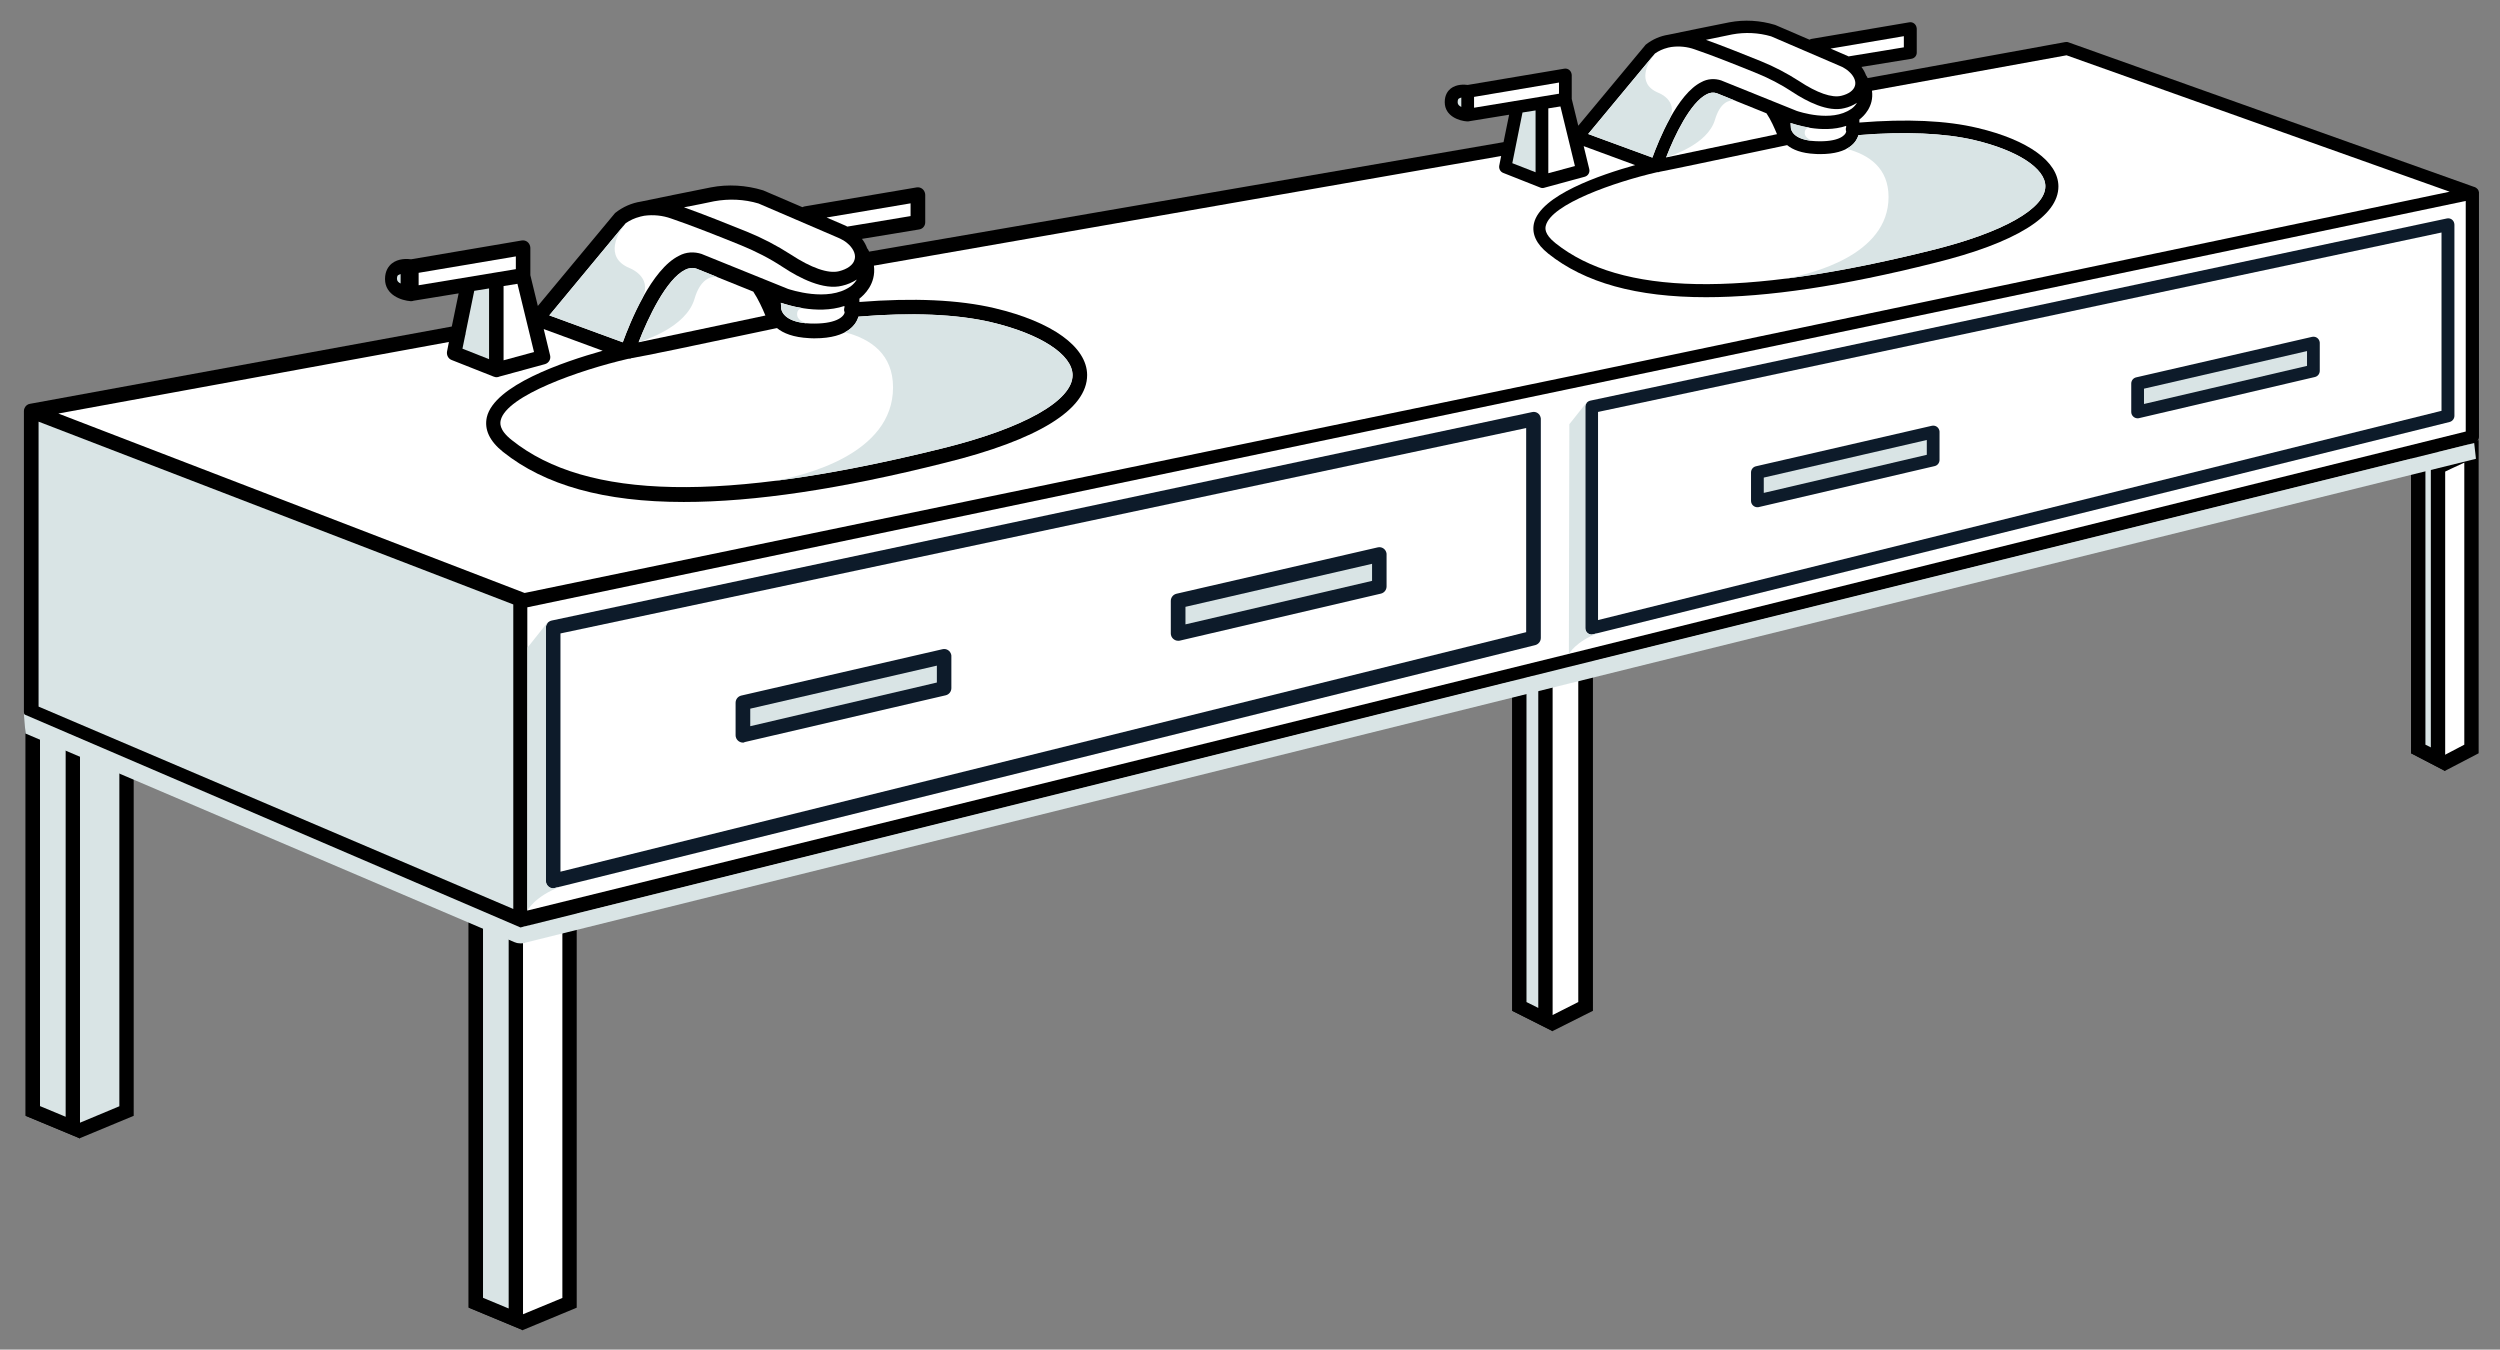 <?xml version="1.0" encoding="utf-8"?>
<!-- Generator: Adobe Illustrator 25.2.3, SVG Export Plug-In . SVG Version: 6.00 Build 0)  -->
<svg version="1.1" id="Layer_1" xmlns="http://www.w3.org/2000/svg" xmlns:xlink="http://www.w3.org/1999/xlink" x="0px" y="0px"
	 viewBox="0 0 1568.8 846.9" style="enable-background:new 0 0 1568.8 846.9;" xml:space="preserve">
<rect x="0" y="0" width="1568.8" height="846.9" fill="#808080" stroke="none"/>
<style type="text/css">
	.st0{fill:#FFFFFF;}
	.st1{fill:#D9E4E5;}
	.st2{display:none;fill:none;stroke:#000000;stroke-width:19;stroke-miterlimit:10;}
	.st3{fill:#0D1B2A;}
</style>
<g>
	<polygon class="st0" points="298.6,817.5 298.6,575.8 328,586.9 357.4,575.8 357.4,817.5 328,829.7 	"/>
	<path d="M352.9,582.3v232.2L328,824.8l-24.9-10.4V582.3l21.7,8.2l3.2,1.2l3.2-1.2L352.9,582.3 M361.9,569.3L328,582.1l-33.9-12.7
		v251.2l33.7,14v0.2l0.2-0.1l0.2,0.1v-0.2l33.7-14V569.3L361.9,569.3z"/>
</g>
<g>
	<polygon class="st1" points="298.6,817.5 298.6,575.8 323.7,585.3 323.7,827.9 	"/>
	<g>
		<path d="M303.1,582.3l16.1,6v232.8l-16.1-6.7V582.3 M294.1,569.3v251.2l34.1,14.2V582.1L294.1,569.3L294.1,569.3z"/>
	</g>
</g>
<g>
	<polygon class="st0" points="953.4,631.5 953.4,415.1 974.2,424.5 994.9,415.1 994.9,631.5 974.2,641.9 	"/>
	<path d="M990.4,422.1v206.7l-16.2,8.2h0l-16.2-8.2V422.1l12.5,5.7l3.7,1.7l3.7-1.7L990.4,422.1 M999.4,408.1l-25.2,11.5l-25.2-11.5
		v226.2l25.1,12.6v0.2l0.2-0.1l0.2,0.1v-0.2l25.1-12.6V408.1L999.4,408.1z"/>
</g>
<g>
	<polygon class="st1" points="953.4,631.5 953.4,415.1 969.8,422.5 969.8,639.7 	"/>
	<g>
		<path d="M957.9,422.1l7.4,3.4v207l-7.4-3.7V422.1 M948.9,408.1v226.2l25.4,12.8V419.6L948.9,408.1L948.9,408.1z"/>
	</g>
</g>
<g>
	<polygon class="st0" points="1517.5,470 1517.5,283.2 1534.2,291 1550.9,283.2 1550.9,470 1534.2,478.7 	"/>
	<path d="M1522,290.3l8.4,3.9l3.8,1.8l3.8-1.8l8.4-3.9v177l-12.2,6.4l-12.2-6.4V290.3 M1555.4,276.1l-21.2,10l-21.2-10v196.6
		l21.1,11v0.1l0.1-0.1l0.1,0.1v-0.1l21.1-11V276.1L1555.4,276.1z"/>
</g>
<g>
	<polygon class="st1" points="1517.5,470 1517.5,283.2 1529.8,289 1529.8,476.4 	"/>
	<g>
		<path d="M1522,290.3l3.4,1.6V469l-3.4-1.7V290.3 M1513,276.1v196.6l21.4,11.1V286.1L1513,276.1L1513,276.1z"/>
	</g>
</g>
<g>
	<polygon class="st1" points="20.6,697.2 20.6,455.5 49.9,466.5 79.3,455.5 79.3,697.2 49.9,709.4 	"/>
	<path d="M25.1,462l21.7,8.2l3.2,1.2l3.2-1.2l21.7-8.2v232.2l-24.9,10.4l-24.9-10.4V462 M83.8,449l-33.9,12.7L16.1,449v251.2
		l33.7,14v0.2l0.2-0.1l0.2,0.1v-0.2l33.7-14V449L83.8,449z"/>
</g>
<g>
	<polygon class="st1" points="20.6,697.2 20.6,455.5 45.7,464.9 45.7,707.6 	"/>
	<g>
		<path d="M25.1,462l16.1,6v232.8l-16.1-6.7V462 M16.1,449v251.2l34.1,14.2V461.8L16.1,449L16.1,449z"/>
	</g>
</g>
<line class="st2" x1="326.5" y1="380" x2="326.5" y2="836.8"/>
<line class="st2" x1="19.4" y1="264.3" x2="19.4" y2="721.2"/>
<path d="M1554,118c-0.1-0.1-0.2-0.1-0.3-0.2c0,0,0,0,0,0c-0.4-0.3-0.9-0.5-1.4-0.6l-254.2-90.6c-0.7-0.3-1.4-0.3-2.1-0.2L1172,49
	c-0.2-0.3-0.3-0.6-0.5-1c-0.2-0.2-0.3-0.5-0.5-0.7c-0.7-1.9-1.7-3.7-2.9-5.3l31.3-5.1c2-0.3,3.4-1.9,3.4-3.9V18
	c0-0.3-0.1-0.5-0.1-0.7c-0.4-2.2-2.4-3.7-4.6-3.3l-61.3,10.4c-0.5,0.1-0.9,0.3-1.3,0.5l-21.4-9.2l-0.3-0.1
	c-9.2-2.8-19.1-3.4-28.6-1.6c-10.2,2-31.6,6.4-38.3,7.8c-5.1,0.8-9.9,2.9-14,6.1c-0.1,0.1-0.3,0.2-0.4,0.4l-42.1,50.6l-4.1-16.8v-15
	c0-0.3-0.1-0.5-0.1-0.7c-0.4-2.2-2.4-3.7-4.6-3.3L921,53.3c-2-0.3-7-0.6-10.7,2.3c-1.7,1.4-3.7,3.9-3.7,8.5
	c0,8.9,9.2,11.8,14.1,12.1h0.3c0.5,0,1-0.1,1.4-0.2l24.6-4l-3.5,17.2l-398.1,68.7c-0.2-0.4-0.4-0.8-0.6-1.2
	c-0.2-0.2-0.3-0.6-0.6-0.8c-0.8-2.2-1.9-4.2-3.3-6l35.8-5.9c2.3-0.3,3.9-2.2,3.9-4.5v-17.3c0-0.3-0.1-0.6-0.1-0.8
	c-0.5-2.5-2.7-4.2-5.3-3.8l-70.2,11.9c-0.5,0.1-1,0.3-1.5,0.5l-24.5-10.5l-0.3-0.1c-10.5-3.2-21.9-3.9-32.7-1.8
	c-11.7,2.3-36.2,7.3-43.8,8.9c-5.8,0.9-11.3,3.3-16,7c-0.1,0.1-0.3,0.2-0.5,0.5l-48.2,58l-4.7-19.3v-17.2c0-0.3-0.1-0.6-0.1-0.8
	c-0.5-2.5-2.7-4.2-5.3-3.8l-69.4,11.8c-2.3-0.3-8-0.7-12.2,2.7c-1.9,1.6-4.2,4.5-4.2,9.7c0,10.2,10.5,13.5,16.1,13.9h0.3
	c0.6,0,1.1-0.1,1.6-0.3l28.2-4.6l-4.3,20.8L18.8,253.4c-1.5,0.2-2.8,1.3-3.4,2.7c-0.3,0.6-0.4,1.2-0.4,1.9v188.5
	c0,1.8,1.1,3.4,2.7,4.1l307,131c0.6,0.2,1.3,0.3,1.8,0.3c0.3,0,0.7,0,1-0.1l656.6-163L1552.6,278c1.8-0.5,3-2.1,3-3.9V121.8
	C1555.8,120.3,1555.2,118.8,1554,118z"/>
<path class="st1" d="M326.7,592c-1.2,0-2.5-0.2-3.6-0.7l-0.1,0l-307-131L15,448.2c0,0,311.6,133.8,311.6,133.8l656.2-163.1
	L1552.6,278l1.1,9.9L985.5,428.7L329,591.7C328,592,327.2,592,326.7,592z"/>
<polygon class="st0" points="1547.3,270.8 984.5,410.3 330.9,571.4 330.9,381.1 983.2,244.4 983.2,244.4 1547.3,126.1 "/>
<path class="st3" d="M347.1,557.5c-2.5,0-4.6-2.1-4.6-4.6v-159c0-2.2,1.5-4,3.7-4.5l615.2-130.8c2.5-0.6,4.9,1,5.4,3.5
	c0.1,0.3,0.1,0.6,0.1,0.9v137.3c0,2.1-1.4,3.9-3.4,4.5L348.3,557.2C347.9,557.3,347.6,557.3,347.1,557.5z"/>
<polygon class="st0" points="351.7,397.5 351.7,547 957.7,396.7 957.7,268.6 "/>
<path class="st3" d="M962.3,400.3L962.3,400.3z"/>
<path class="st3" d="M998.8,398.2c-2.2,0-4-1.8-4-4V255.3c0-1.9,1.3-3.5,3.2-3.9l537.4-114.3c2.2-0.5,4.3,0.9,4.7,3.1
	c0.1,0.3,0.1,0.5,0.1,0.8v119.9c0,1.8-1.2,3.4-3,3.9L999.8,398C999.5,398.1,999.2,398.1,998.8,398.2z"/>
<path class="st1" d="M999.8,398c-0.3,0.1-0.6,0.1-1,0.2c-2.2,0-4-1.8-4-4V255.3c0-1,0.3-1.8,0.9-2.5l-0.1-0.2l-10.8,13.6l-0.3,144.2
	c0,0,4.3-7.9,18.3-13.1L999.8,398z"/>
<polygon class="st0" points="1002.8,258.5 1002.8,389.1 1532.1,257.8 1532.1,145.9 "/>
<path class="st0" d="M487.4,205.9c0.1,0,0.1,0,0.2,0c3.9,3.2,10.2,5.8,20.2,6.3c1.3,0.1,2.4,0.1,3.5,0.1c21.3,0,26.2-9.4,27.4-13.6
	c33.1-2.8,61.9-1.5,83.3,3.5c31,7.3,50.9,20.3,51.1,33.1c0.1,16.1-30.6,33.4-82.1,46.1c-137,34-222.8,32.3-269.8-5.2
	c-8.4-6.6-7.3-11-7-12.5c3.7-15.5,49.6-31.5,79.8-38.5c0.5-0.1,1.1-0.2,1.5-0.1c0.2-0.1,0.3-0.2,0.5-0.3
	C404.5,223.4,435.1,217,487.4,205.9z"/>
<path class="st1" d="M917,67.1c-1.3-0.6-2.3-1.5-2.3-2.9c0-1.7,0.5-2.2,0.7-2.3c0.4-0.3,1-0.5,1.6-0.7V67.1z"/>
<path class="st0" d="M1194.7,22.7v7l-34.7,5.7c-0.7-0.3-1.3-0.7-2-0.9l-9.3-4L1194.7,22.7z"/>
<path class="st0" d="M1121.3,91.1c0.1,0,0.1,0,0.2,0c3.4,2.8,8.9,5.1,17.6,5.5c1.1,0.1,2.1,0.1,3.1,0.1c18.6,0,22.9-8.2,24-11.9
	c28.9-2.4,54.1-1.3,72.7,3.1c27.1,6.4,44.5,17.7,44.6,28.9c0.1,14.1-26.7,29.2-71.7,40.3c-119.7,29.7-194.6,28.2-235.7-4.5
	c-7.3-5.8-6.4-9.6-6.1-10.9c3.2-13.6,43.3-27.5,69.7-33.6c0.5,0,0.9-0.2,1.3-0.1c0.1-0.1,0.3-0.2,0.4-0.2
	C1048.9,106.4,1075.7,100.7,1121.3,91.1z"/>
<path class="st0" d="M1045.5,98.8c5.1-13.3,15.2-34.7,25.6-39.7c1.9-1,4.1-1.3,6.2-0.6l31.2,12.6c2.8,4.1,5.1,9.5,6.6,13.1
	C1090.8,89.3,1059.1,96,1045.5,98.8z"/>
<path class="st0" d="M1158.5,82.4v0.3c-0.5,2.4-5,6.5-19,5.9c-14.7-0.6-15.6-7.5-15.7-8.2c0-0.1,0-0.2,0-0.3l-0.2-2.9l0.7,0.3h0.1
	h0.1c0.9,0.3,18.8,6.6,34,1.5v0.8c-0.2,0.5-0.3,1.1-0.2,1.7C1158.3,81.8,1158.4,82.1,1158.5,82.4z"/>
<path class="st0" d="M1087,21.6c8.1-1.5,16.5-1.1,24.4,1.2l43.7,18.8c0.8,0.3,1.6,0.7,2.3,1.2c0.2,0.1,0.3,0.2,0.5,0.3
	c1.1,0.7,2.2,1.5,3.1,2.5c2.7,2.7,3.8,5.8,3,8.3c-0.8,2.8-3.9,5.1-8.5,6.2c-5.9,1.5-15.3-1.8-26.5-9.2c-7.6-4.9-15.6-9.1-24-12.5
	c-10.4-4.2-24.1-9.7-34.5-13.4C1076.7,23.7,1082.8,22.5,1087,21.6z"/>
<path class="st0" d="M1038.5,33.6c2.4-1.7,5.1-2.9,7.9-3.6l0.3-0.1l2-0.4c5-0.7,10.1-0.2,14.8,1.5c10.4,3.5,26.7,10,38.5,14.8
	c7.9,3.2,15.5,7.1,22.6,11.8c9.2,6.1,22.5,12.9,32.7,10.3c2.8-0.6,5.6-1.8,8-3.4c-0.9,1.5-2.1,2.8-3.5,3.8l-0.2,0.1
	c-12.3,8.6-32.9,1.6-34.1,1.2l-47.1-19l-0.2-0.1c-4.2-1.4-8.7-1.1-12.5,1c-15.1,7.4-26.8,36.4-30.8,47.4l-40.3-14.8L1038.5,33.6z"/>
<polygon class="st0" points="988.3,104.2 971.6,108.7 971.6,68 979.2,66.8 "/>
<polygon class="st0" points="925,67.6 925,60.8 978.3,51.8 978.3,58.8 "/>
<polygon class="st1" points="963.6,69.3 963.6,108.1 949,102.4 955.4,70.6 "/>
<path class="st0" d="M571.4,127.6v8l-39.7,6.6c-0.7-0.4-1.5-0.8-2.3-1.1l-10.7-4.6L571.4,127.6z"/>
<path class="st0" d="M400.7,214.8c5.9-15.2,17.4-39.7,29.2-45.5c2.2-1.1,4.7-1.5,7.1-0.7l35.7,14.4c3.1,4.7,5.9,10.8,7.6,15
	C452.5,203.9,416.2,211.6,400.7,214.8z"/>
<path class="st0" d="M530,195.9v0.3c-0.6,2.7-5.7,7.4-21.8,6.8c-16.8-0.7-17.9-8.6-18-9.4c0-0.1,0-0.2,0-0.3L490,190l0.8,0.3h0.1
	h0.1c1,0.3,21.5,7.6,38.9,1.7v1c-0.2,0.6-0.3,1.2-0.2,1.9C529.8,195.3,529.9,195.6,530,195.9z"/>
<path class="st0" d="M448.1,126.3c9.3-1.7,18.9-1.3,27.9,1.4l50,21.5c0.9,0.4,1.8,0.8,2.6,1.3c0.2,0.1,0.4,0.2,0.6,0.3
	c1.3,0.8,2.5,1.7,3.6,2.8c3.1,3.1,4.4,6.6,3.4,9.5c-0.9,3.2-4.5,5.8-9.7,7.1c-6.8,1.7-17.5-2.1-30.3-10.5
	c-8.7-5.6-17.9-10.4-27.5-14.3c-11.9-4.8-27.6-11.1-39.5-15.3C436.3,128.7,443.3,127.4,448.1,126.3z"/>
<path class="st0" d="M392.6,140.1c2.7-1.9,5.8-3.3,9-4.1l0.3-0.1l2.3-0.5c5.7-0.8,11.6-0.2,16.9,1.7c11.9,4,30.6,11.4,44.1,16.9
	c9,3.7,17.7,8.1,25.9,13.5c10.5,7,25.8,14.8,37.4,11.8c3.2-0.7,6.4-2.1,9.2-3.9c-1,1.7-2.4,3.2-4,4.4l-0.2,0.1
	c-14.1,9.8-37.7,1.8-39,1.4l-53.9-21.8l-0.2-0.1c-4.8-1.6-10-1.3-14.3,1.1c-17.3,8.5-30.7,41.7-35.3,54.3l-46.1-16.9L392.6,140.1z"
	/>
<polygon class="st0" points="335.1,220.9 316,226.1 316,179.5 324.7,178.1 "/>
<polygon class="st0" points="262.7,179 262.7,171.2 323.7,160.9 323.7,168.9 "/>
<path class="st1" d="M306.9,181v44.4l-16.7-6.6l1.7-8.3c0.2-0.5,0.3-1.1,0.3-1.6l5.4-26.4L306.9,181z"/>
<polygon class="st1" points="322.1,570.4 24.2,443.4 24.2,264.6 322.1,379.3 "/>
<path class="st0" d="M36.6,259.5l245.1-44.9l-1.2,6.1c-0.3,2.2,0.8,4.4,2.9,5.2l26.3,10.4c0.3,0.1,0.6,0.2,1,0.3
	c0.3,0.1,0.6,0.1,0.9,0.1c0.6,0,1.3-0.1,1.8-0.4l28.6-7.8c2.4-0.7,3.8-3.1,3.2-5.5l-4-16.5l37,13.6c-24.9,7-68,21.7-72.7,41.7
	c-1.7,7.7,1.7,15,10.2,21.8c26.2,20.9,63.4,31.4,113.4,31.4c44.3,0,98.6-8.1,164-24.6c58.4-14.4,89.2-33.5,89.1-55.1
	c-0.1-17.6-21.8-33.3-58-41.9c-22.4-5.3-51-6.6-84.9-3.9v-2.1c2.7-2.1,10.6-9.1,9.1-20.7l393.6-68.8l-1.2,6.1
	c-0.3,1.9,0.7,3.8,2.5,4.5l23,9.1c0.3,0.1,0.5,0.2,0.8,0.3c0.3,0.1,0.5,0.1,0.8,0.1c0.6,0,1.1-0.1,1.6-0.3l25-6.8
	c2.1-0.6,3.3-2.7,2.8-4.8l-3.5-14.4l32.3,11.9c-21.8,6.1-59.4,18.9-63.5,36.5c-1.5,6.7,1.5,13.1,8.9,19
	c22.9,18.3,55.4,27.4,99.1,27.4c38.7,0,86.1-7.1,143.3-21.5c51-12.6,77.9-29.3,77.8-48.1c-0.1-15.4-19-29.1-50.7-36.6
	c-19.6-4.7-44.5-5.8-74.2-3.4v-1.9c2.4-1.8,9.3-8,7.9-18.1l122.1-22.2l240.4,85.6l-552,115.8L329.2,372.1L36.6,259.5z"/>
<path class="st1" d="M622,202.2c-21.4-5.1-50.1-6.3-83.3-3.5c-0.7,2.5-2.7,6.7-8.5,9.8c16.4,4.2,30.2,13.9,30.2,34.6
	c0,42-55.8,55.4-75,58.8c31.2-3.9,66.2-10.7,105.5-20.4c51.5-12.7,82.2-30,82.1-46.1C672.9,222.5,653,209.6,622,202.2z"/>
<path class="st1" d="M395,168.2c-16.6-7-6.5-22.7-3.5-26.8l-46.8,56.5l46.1,16.9c2.3-6.2,6.6-17.4,12.6-28.2
	C409.3,173.4,395,168.2,395,168.2z"/>
<path class="st1" d="M435.8,187.6c3.6-12.4,10-14.2,14-13.9l-12.7-5.1c-2.4-0.8-4.9-0.5-7.1,0.7c-11.8,5.8-23.3,30.1-29.2,45.4
	C404,213.7,430.5,205.5,435.8,187.6z"/>
<path class="st1" d="M503.7,193.4c-7.1-1.1-12.2-2.9-12.7-3.1h-0.1h-0.1L490,190l0.2,3.3c0,0.1,0,0.2,0,0.3c0.1,0.8,1.1,8,15.9,9.3
	c-2.3-0.7-5.9-2.4-5.9-5.6C500.2,194.4,501.8,193.6,503.7,193.4z"/>
<path class="st1" d="M1238.9,87.9c-18.7-4.4-43.8-5.5-72.7-3.1c-0.6,2.2-2.3,5.9-7.5,8.6c14.3,3.7,26.4,12.2,26.4,30.2
	c0,36.7-48.7,48.4-65.5,51.4c27.2-3.4,57.9-9.3,92.2-17.9c45-11.1,71.8-26.2,71.7-40.3C1283.4,105.6,1266,94.3,1238.9,87.9z"/>
<path class="st1" d="M1076.2,75.1c3.2-10.8,8.7-12.4,12.2-12.1l-11.1-4.5c-2.1-0.7-4.3-0.4-6.2,0.6c-10.3,5.1-20.4,26.3-25.5,39.6
	C1048.5,97.8,1071.6,90.7,1076.2,75.1z"/>
<path class="st1" d="M1040.6,58.2c-14.5-6.1-5.7-19.8-3.1-23.4l-40.9,49.3l40.3,14.8c2-5.4,5.8-15.2,11-24.6
	C1053.1,62.7,1040.6,58.2,1040.6,58.2z"/>
<path class="st1" d="M1135.6,80.1c-6.2-1-10.7-2.6-11.1-2.7h-0.1h-0.1l-0.7-0.3l0.2,2.9c0,0.1,0,0.2,0,0.3c0.1,0.7,0.9,7,13.9,8.1
	c-2-0.6-5.2-2.1-5.2-4.9C1132.5,81,1133.9,80.3,1135.6,80.1z"/>
<path class="st1" d="M251.4,177.9c-1.3-0.6-2.3-1.5-2.3-2.9c0-1.7,0.5-2.2,0.7-2.3c0.4-0.3,1-0.5,1.6-0.7V177.9z"/>
<path class="st3" d="M1102.8,318.3c-2.2,0-4-1.8-4-4v-17.8c0-1.9,1.3-3.5,3.1-3.9l110.3-25.4c2.2-0.5,4.3,0.8,4.8,3
	c0.1,0.3,0.1,0.6,0.1,0.9v17.5c0,1.9-1.3,3.5-3.1,3.9l-110.3,25.7C1103.5,318.3,1103.1,318.3,1102.8,318.3z"/>
<polygon class="st1" points="1106.8,299.7 1106.8,309.3 1209.1,285.4 1209.1,276.1 "/>
<path class="st3" d="M1341.4,262.5c-2.2,0-4-1.8-4-4v-17.8c0-1.9,1.3-3.5,3.1-3.9l110.3-25.4c2.2-0.5,4.3,0.8,4.8,3
	c0.1,0.3,0.1,0.6,0.1,0.9v17.4c0,1.9-1.3,3.5-3.1,3.9l-110.3,25.8C1342,262.5,1341.7,262.5,1341.4,262.5z"/>
<polygon class="st1" points="1345.4,243.9 1345.4,253.5 1447.7,229.6 1447.7,220.3 "/>
<path class="st3" d="M466.2,466c-2.5,0-4.6-2.1-4.6-4.6V441c0-2.2,1.5-4,3.5-4.5l126.3-29.1c2.5-0.6,4.9,0.9,5.5,3.4
	c0.1,0.3,0.1,0.7,0.1,1v20c0,2.2-1.5,4-3.5,4.5l-126.3,29.4C467,466,466.5,466,466.2,466z"/>
<polygon class="st1" points="470.8,444.7 470.8,455.7 587.9,428.3 587.9,417.7 "/>
<path class="st3" d="M739.3,402.1c-2.5,0-4.6-2.1-4.6-4.6v-20.4c0-2.2,1.5-4,3.5-4.5l126.3-29.1c2.5-0.6,4.9,0.9,5.5,3.4
	c0.1,0.3,0.1,0.7,0.1,1V368c0,2.2-1.5,4-3.5,4.5L740.4,402C740,402.1,739.7,402.1,739.3,402.1z"/>
<polygon class="st1" points="743.9,380.8 743.9,391.8 861,364.5 861,353.8 "/>
<path class="st1" d="M348.3,557.2c-0.3,0.1-0.7,0.1-1.1,0.2c-2.5,0-4.6-2.1-4.6-4.6v-159c0-1.1,0.4-2.1,1-2.9l-0.1-0.2l-12.4,15.6
	l-0.2,165.1c0,0,4.7-9,20.8-15L348.3,557.2z"/>
</svg>
